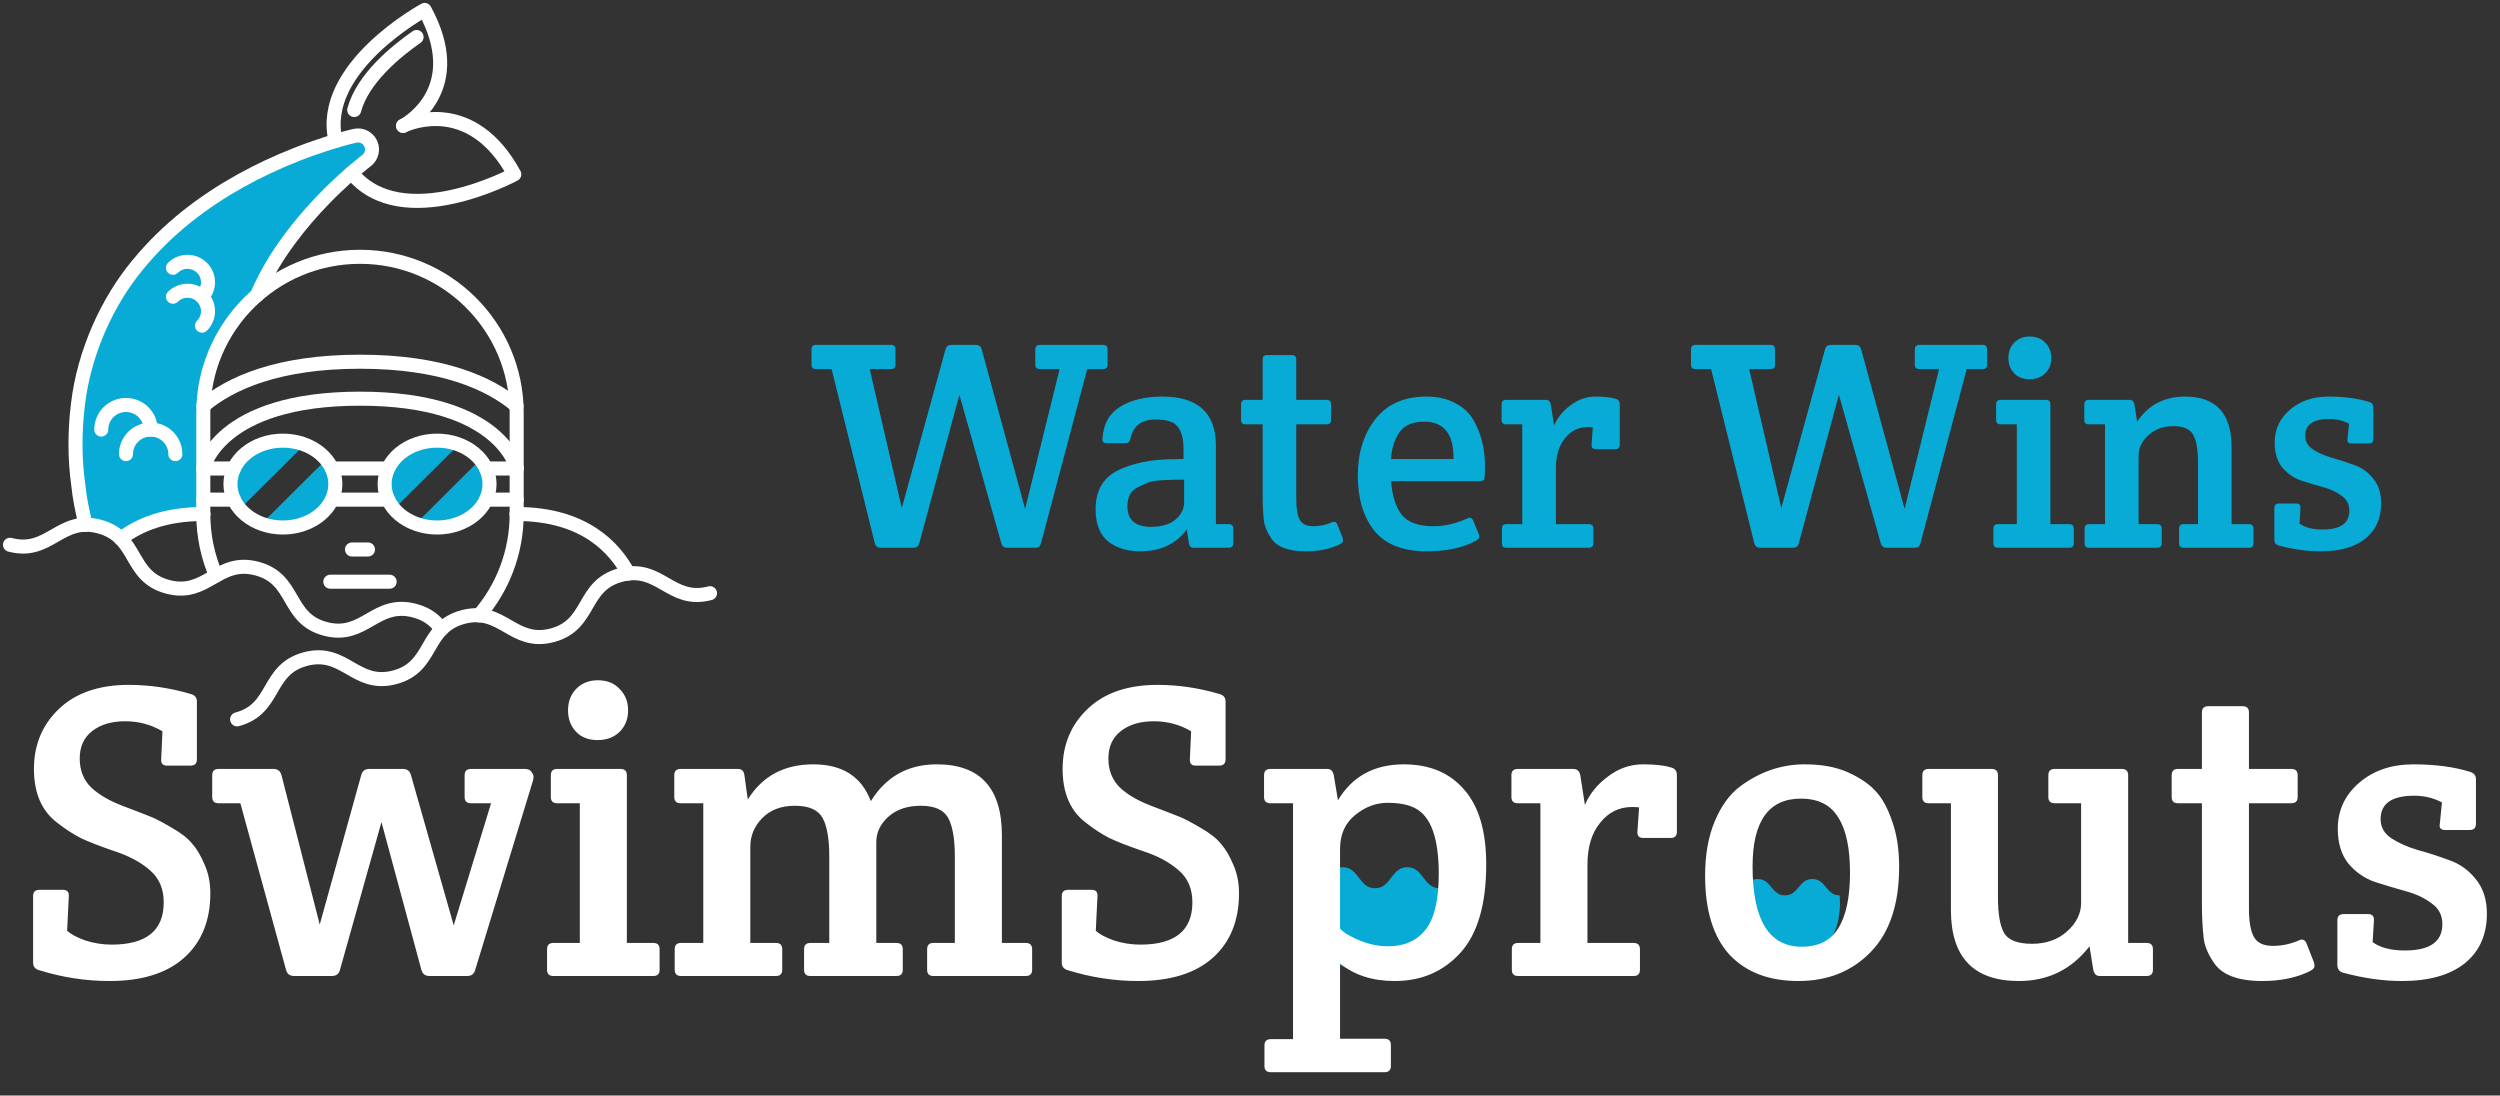<svg width="178" height="78" viewBox="0 0 178 78" fill="none" xmlns="http://www.w3.org/2000/svg">
<rect x="0" y="0" width="178" height="78" fill="#333333" stroke="none"/>
<path d="M102.497 63.244C101.348 63.244 101.348 61.743 100.198 61.743C99.049 61.743 99.049 63.244 97.9 63.244C96.751 63.244 96.751 61.743 95.601 61.743C94.452 61.743 94.452 63.244 93.303 63.244C93.303 63.244 92.605 69.306 97.9 69.306C103.195 69.306 102.497 63.244 102.497 63.244Z" fill="#08AAD6"/>
<path d="M130.982 63.751C130.01 63.751 130.01 62.584 129.037 62.584C128.065 62.584 128.065 63.751 127.092 63.751C126.119 63.751 126.119 62.584 125.147 62.584C124.174 62.584 124.174 63.751 123.202 63.751C123.202 63.751 122.611 68.466 127.092 68.466C131.573 68.466 130.982 63.751 130.982 63.751Z" fill="#08AAD6"/>
<path d="M9.175 48.763C10.65 48.763 12.125 48.981 13.601 49.418C13.88 49.497 14.019 49.676 14.019 49.954V54.064C14.019 54.362 13.87 54.511 13.571 54.511H11.896C11.597 54.511 11.457 54.362 11.477 54.064L11.567 52.068C10.77 51.592 9.883 51.354 8.906 51.354C7.929 51.354 7.141 51.592 6.543 52.068C5.965 52.525 5.676 53.17 5.676 54.004C5.676 54.838 5.945 55.523 6.483 56.059C7.022 56.575 7.789 57.022 8.786 57.399C9.783 57.777 10.451 58.035 10.79 58.174C11.129 58.313 11.617 58.571 12.255 58.948C12.913 59.325 13.391 59.703 13.69 60.08C14.009 60.437 14.298 60.924 14.557 61.539C14.837 62.155 14.976 62.84 14.976 63.594C14.976 65.56 14.348 67.098 13.092 68.21C11.856 69.302 10.092 69.848 7.799 69.848C6.105 69.848 4.43 69.59 2.775 69.074C2.496 68.994 2.357 68.816 2.357 68.538V63.803C2.357 63.505 2.506 63.356 2.805 63.356H4.48C4.779 63.356 4.918 63.505 4.899 63.803L4.779 66.274C5.038 66.513 5.467 66.741 6.065 66.959C6.683 67.158 7.311 67.257 7.949 67.257C10.421 67.257 11.657 66.254 11.657 64.249C11.657 63.276 11.328 62.512 10.67 61.956C10.012 61.38 9.155 60.924 8.098 60.586C7.062 60.229 6.274 59.921 5.736 59.663C5.198 59.385 4.649 59.028 4.091 58.591C2.975 57.757 2.417 56.476 2.417 54.749C2.417 53.022 3.015 51.592 4.211 50.46C5.407 49.328 7.062 48.763 9.175 48.763ZM20.043 55.196L22.765 65.828L25.725 55.166C25.805 54.888 25.994 54.749 26.293 54.749H28.686C28.985 54.749 29.174 54.888 29.254 55.166L32.304 65.887L34.965 57.191H33.53C33.231 57.191 33.081 57.042 33.081 56.744V55.196C33.081 54.898 33.231 54.749 33.53 54.749H37.358C37.597 54.749 37.756 54.818 37.836 54.957C37.936 55.076 37.986 55.186 37.986 55.285C37.986 55.384 37.976 55.474 37.956 55.553L33.829 69.074C33.749 69.352 33.56 69.491 33.261 69.491H30.57C30.27 69.491 30.081 69.342 30.001 69.044L27.16 58.531L24.2 69.074C24.12 69.352 23.931 69.491 23.632 69.491H20.94C20.641 69.491 20.452 69.352 20.372 69.074L17.113 57.191H15.558C15.259 57.191 15.109 57.042 15.109 56.744V55.196C15.109 54.898 15.259 54.749 15.558 54.749H19.475C19.774 54.749 19.963 54.898 20.043 55.196ZM44.632 67.138H46.516C46.815 67.138 46.964 67.287 46.964 67.585V69.044C46.964 69.342 46.815 69.491 46.516 69.491H39.399C39.1 69.491 38.95 69.342 38.95 69.044V67.585C38.95 67.287 39.1 67.138 39.399 67.138C39.399 67.138 40.027 67.138 41.283 67.138V57.191H39.668C39.369 57.191 39.219 57.042 39.219 56.744V55.196C39.219 54.898 39.369 54.749 39.668 54.749H44.183C44.482 54.749 44.632 54.898 44.632 55.196V67.138ZM41.013 52.098C40.635 51.701 40.445 51.195 40.445 50.579C40.445 49.964 40.635 49.458 41.013 49.06C41.412 48.644 41.931 48.435 42.569 48.435C43.226 48.435 43.745 48.644 44.123 49.06C44.522 49.458 44.721 49.964 44.721 50.579C44.721 51.195 44.522 51.701 44.123 52.098C43.725 52.495 43.196 52.694 42.539 52.694C41.901 52.694 41.392 52.495 41.013 52.098ZM48.009 56.744V55.196C48.009 54.898 48.159 54.749 48.458 54.749H52.555C52.814 54.749 52.963 54.898 53.003 55.196L53.242 56.923C54.279 55.255 55.834 54.421 57.908 54.421C59.981 54.421 61.346 55.295 62.004 57.042C63.081 55.295 64.646 54.421 66.699 54.421C69.789 54.421 71.335 56.109 71.335 59.484V67.138H73.039C73.338 67.138 73.488 67.287 73.488 67.585V69.044C73.488 69.342 73.338 69.491 73.039 69.491H66.46C66.161 69.491 66.012 69.342 66.012 69.044V67.585C66.012 67.287 66.161 67.138 66.46 67.138H67.985V60.973C67.985 59.722 67.826 58.809 67.507 58.233C67.188 57.657 66.54 57.37 65.563 57.37C64.606 57.37 63.839 57.628 63.26 58.144C62.682 58.66 62.393 59.266 62.393 59.961V67.138H63.829C64.128 67.138 64.277 67.287 64.277 67.585V69.044C64.277 69.342 64.128 69.491 63.829 69.491H57.698C57.399 69.491 57.25 69.342 57.25 69.044V67.585C57.25 67.287 57.399 67.138 57.698 67.138H59.044V60.973C59.044 59.722 58.884 58.809 58.566 58.233C58.246 57.657 57.589 57.37 56.592 57.37C55.615 57.37 54.837 57.667 54.259 58.263C53.701 58.839 53.422 59.514 53.422 60.288V67.138H55.246C55.545 67.138 55.695 67.287 55.695 67.585V69.044C55.695 69.342 55.545 69.491 55.246 69.491H48.488C48.189 69.491 48.039 69.342 48.039 69.044V67.585C48.039 67.287 48.189 67.138 48.488 67.138H50.073V57.191H48.458C48.159 57.191 48.009 57.042 48.009 56.744ZM82.416 48.763C83.891 48.763 85.367 48.981 86.842 49.418C87.121 49.497 87.261 49.676 87.261 49.954V54.064C87.261 54.362 87.111 54.511 86.812 54.511H85.137C84.838 54.511 84.699 54.362 84.719 54.064L84.808 52.068C84.011 51.592 83.124 51.354 82.147 51.354C81.17 51.354 80.383 51.592 79.785 52.068C79.206 52.525 78.917 53.17 78.917 54.004C78.917 54.838 79.186 55.523 79.725 56.059C80.263 56.575 81.031 57.022 82.027 57.399C83.024 57.777 83.692 58.035 84.031 58.174C84.37 58.313 84.858 58.571 85.496 58.948C86.154 59.325 86.633 59.703 86.932 60.08C87.251 60.437 87.54 60.924 87.799 61.539C88.078 62.155 88.218 62.84 88.218 63.594C88.218 65.56 87.59 67.098 86.334 68.21C85.097 69.302 83.333 69.848 81.04 69.848C79.346 69.848 77.671 69.59 76.017 69.074C75.737 68.994 75.598 68.816 75.598 68.538V63.803C75.598 63.505 75.748 63.356 76.047 63.356H77.721C78.02 63.356 78.16 63.505 78.14 63.803L78.02 66.274C78.279 66.513 78.708 66.741 79.306 66.959C79.924 67.158 80.552 67.257 81.19 67.257C83.662 67.257 84.898 66.254 84.898 64.249C84.898 63.276 84.569 62.512 83.911 61.956C83.253 61.38 82.396 60.924 81.34 60.586C80.303 60.229 79.515 59.921 78.977 59.663C78.439 59.385 77.891 59.028 77.332 58.591C76.216 57.757 75.658 56.476 75.658 54.749C75.658 53.022 76.256 51.592 77.452 50.46C78.648 49.328 80.303 48.763 82.416 48.763ZM92.063 73.988V57.191H90.448C90.149 57.191 90 57.042 90 56.744V55.196C90 54.898 90.149 54.749 90.448 54.749H94.515C94.754 54.749 94.904 54.898 94.964 55.196L95.263 56.982C96.279 55.275 97.844 54.421 99.958 54.421C101.792 54.421 103.227 55.027 104.264 56.238C105.301 57.429 105.819 59.196 105.819 61.539C105.819 64.378 105.211 66.473 103.995 67.823C102.779 69.173 101.214 69.848 99.3 69.848C97.725 69.848 96.429 69.431 95.412 68.597V73.958H98.582C98.881 73.958 99.031 74.107 99.031 74.405V75.894C99.031 76.192 98.881 76.341 98.582 76.341H90.478C90.179 76.341 90.029 76.192 90.029 75.894V74.435C90.029 74.137 90.179 73.988 90.478 73.988H92.063ZM95.412 60.437V66.126C95.731 66.443 96.22 66.731 96.877 66.989C97.535 67.247 98.183 67.376 98.821 67.376C99.978 67.376 100.865 66.989 101.483 66.215C102.121 65.421 102.44 64.09 102.44 62.224C102.44 59.683 101.881 58.124 100.765 57.548C100.287 57.29 99.629 57.161 98.791 57.161C97.954 57.161 97.177 57.459 96.459 58.055C95.761 58.63 95.412 59.425 95.412 60.437ZM112.846 57.31C113.185 56.516 113.733 55.841 114.491 55.285C115.249 54.709 116.076 54.421 116.973 54.421C117.87 54.421 118.558 54.501 119.036 54.66C119.276 54.739 119.395 54.918 119.395 55.196V59.216C119.395 59.514 119.246 59.663 118.947 59.663H117.003C116.704 59.663 116.564 59.514 116.584 59.216L116.704 57.489C116.604 57.469 116.435 57.459 116.196 57.459C115.278 57.459 114.521 57.836 113.923 58.591C113.325 59.325 113.026 60.318 113.026 61.569V67.138H116.315C116.614 67.138 116.764 67.287 116.764 67.585V69.044C116.764 69.342 116.614 69.491 116.315 69.491H108.092C107.792 69.491 107.643 69.342 107.643 69.044V67.585C107.643 67.287 107.792 67.138 108.092 67.138H109.676V57.191H108.062C107.763 57.191 107.613 57.042 107.613 56.744V55.196C107.613 54.898 107.763 54.749 108.062 54.749H112.009C112.288 54.749 112.458 54.898 112.517 55.196L112.846 57.31ZM121.404 62.343C121.404 60.854 121.633 59.563 122.092 58.471C122.55 57.38 123.148 56.556 123.886 56C125.301 54.947 126.836 54.421 128.491 54.421C129.707 54.421 130.734 54.61 131.571 54.987C132.408 55.364 133.056 55.801 133.515 56.297C133.993 56.794 134.392 57.509 134.711 58.442C135.05 59.375 135.219 60.467 135.219 61.718C135.219 64.378 134.542 66.403 133.186 67.793C131.85 69.163 130.136 69.848 128.042 69.848C125.949 69.848 124.314 69.223 123.138 67.972C121.982 66.701 121.404 64.825 121.404 62.343ZM128.282 67.406C129.478 67.406 130.345 66.969 130.883 66.096C131.442 65.202 131.721 63.882 131.721 62.135C131.721 60.388 131.442 59.077 130.883 58.203C130.345 57.31 129.458 56.863 128.222 56.863C125.929 56.863 124.783 58.471 124.783 61.688C124.783 65.5 125.949 67.406 128.282 67.406ZM151.524 67.138H152.84C153.139 67.138 153.289 67.287 153.289 67.585V69.044C153.289 69.342 153.139 69.491 152.84 69.491H149.491C149.252 69.491 149.102 69.342 149.042 69.044L148.773 67.376C147.497 69.024 145.823 69.848 143.749 69.848C140.52 69.848 138.905 68.16 138.905 64.785V57.191H137.32C137.021 57.191 136.871 57.042 136.871 56.744V55.196C136.871 54.898 137.021 54.749 137.32 54.749H141.805C142.104 54.749 142.254 54.898 142.254 55.196V63.892C142.254 65.083 142.404 65.937 142.703 66.453C143.022 66.949 143.679 67.198 144.676 67.198C145.693 67.198 146.53 66.9 147.188 66.304C147.846 65.709 148.175 65.034 148.175 64.279V57.191H146.291C145.992 57.191 145.842 57.042 145.842 56.744V55.196C145.842 54.898 145.992 54.749 146.291 54.749H151.076C151.375 54.749 151.524 54.898 151.524 55.196V67.138ZM160.125 57.191V64.696C160.125 65.629 160.245 66.304 160.484 66.721C160.723 67.138 161.172 67.347 161.83 67.347C162.488 67.347 163.126 67.207 163.744 66.93C163.963 66.85 164.122 66.93 164.222 67.168L164.76 68.538C164.78 68.597 164.79 68.687 164.79 68.806C164.79 68.905 164.691 69.014 164.491 69.133C163.534 69.61 162.398 69.848 161.082 69.848C159.308 69.848 158.142 69.391 157.583 68.478C157.185 67.883 156.955 67.307 156.896 66.751C156.816 65.996 156.776 65.202 156.776 64.368V57.191H155.071C154.772 57.191 154.623 57.042 154.623 56.744V55.196C154.623 54.898 154.772 54.749 155.071 54.749H156.776V50.728C156.776 50.43 156.925 50.282 157.225 50.282H159.677C159.976 50.282 160.125 50.43 160.125 50.728V54.749H163.146C163.445 54.749 163.594 54.898 163.594 55.196V56.744C163.594 57.042 163.445 57.191 163.146 57.191H160.125ZM166.45 59.008C166.45 57.697 166.958 56.605 167.975 55.732C168.992 54.858 170.278 54.421 171.833 54.421C173.388 54.421 174.733 54.6 175.87 54.957C176.149 55.037 176.288 55.215 176.288 55.493V58.65C176.288 58.948 176.139 59.097 175.84 59.097H174.105C173.786 59.097 173.657 58.948 173.717 58.65L173.866 57.131C173.268 56.814 172.61 56.655 171.892 56.655C170.298 56.655 169.5 57.211 169.5 58.323C169.5 58.898 169.759 59.355 170.278 59.693C170.796 60.03 171.424 60.308 172.162 60.526C172.899 60.725 173.637 60.963 174.374 61.241C175.132 61.499 175.77 61.956 176.288 62.611C176.807 63.246 177.066 64.061 177.066 65.053C177.066 66.562 176.538 67.744 175.481 68.597C174.424 69.431 172.939 69.848 171.025 69.848C169.689 69.848 168.284 69.65 166.809 69.253C166.55 69.173 166.42 68.984 166.42 68.687V65.53C166.42 65.232 166.57 65.083 166.869 65.083H168.603C168.902 65.083 169.042 65.232 169.022 65.53L168.932 67.079C169.47 67.476 170.238 67.674 171.235 67.674C173.009 67.674 173.896 67.049 173.896 65.798C173.896 65.162 173.637 64.666 173.118 64.309C172.62 63.931 172.002 63.644 171.264 63.445C170.547 63.246 169.819 63.028 169.081 62.79C168.344 62.532 167.716 62.095 167.198 61.48C166.699 60.844 166.45 60.02 166.45 59.008Z" fill="white"/>
<path d="M26.11 11.422L26.035 11.479C25.802 11.665 25.531 11.885 25.282 12.093C25.029 12.308 24.782 12.527 24.535 12.746C24.046 13.194 23.568 13.645 23.114 14.117C22.2 15.053 21.356 16.034 20.612 17.044C19.654 18.336 18.86 19.687 18.292 21.027V21.029C15.955 23.06 14.479 26.046 14.475 29.375V36.596C12.785 36.596 11.419 36.895 10.318 37.362C10.318 37.362 10.318 37.362 10.316 37.362C9.657 37.64 9.089 37.982 8.604 38.353C8.238 37.982 7.765 37.675 7.075 37.491C6.78 37.412 6.509 37.373 6.256 37.364C6.254 37.364 6.254 37.364 6.251 37.364C6.19 37.362 6.132 37.362 6.075 37.364C6.066 37.32 6.057 37.276 6.049 37.232C5.859 36.32 5.661 35.441 5.568 34.489C5.313 32.647 5.317 30.7 5.549 28.814C5.764 26.921 6.309 25.07 7.04 23.391C7.778 21.709 8.716 20.178 9.798 18.869C11.959 16.231 14.51 14.334 17.118 12.876C18.429 12.148 19.764 11.529 21.112 10.999C21.786 10.729 22.469 10.492 23.149 10.268C23.493 10.159 23.834 10.051 24.18 9.953C24.533 9.854 24.861 9.764 25.244 9.672C25.782 9.538 26.326 9.867 26.458 10.402C26.555 10.793 26.405 11.185 26.11 11.422Z" fill="#08AAD6"/>
<path d="M21.691 31.652L17.085 36.239C16.657 35.739 16.408 35.127 16.408 34.467C16.408 32.759 18.078 31.373 20.142 31.373C20.695 31.373 21.219 31.474 21.691 31.652Z" fill="#08AAD6"/>
<path d="M23.876 34.467C23.876 36.175 22.204 37.559 20.142 37.559C19.602 37.559 19.087 37.465 18.627 37.291L23.219 32.719C23.636 33.217 23.876 33.818 23.876 34.467Z" fill="#08AAD6"/>
<path d="M32.67 31.652L28.061 36.239C27.634 35.739 27.385 35.127 27.385 34.467C27.385 32.759 29.055 31.373 31.117 31.373C31.669 31.373 32.196 31.472 32.67 31.652Z" fill="#08AAD6"/>
<path d="M34.853 34.467C34.853 36.175 33.183 37.559 31.117 37.559C30.579 37.559 30.068 37.465 29.603 37.294L34.199 32.717C34.613 33.215 34.853 33.818 34.853 34.467Z" fill="#08AAD6"/>
<path d="M36.787 36.595V32.54V29.389C36.787 23.258 31.793 18.284 25.632 18.284C19.471 18.284 14.475 23.258 14.475 29.389V32.54V36.595" stroke="white" stroke-miterlimit="10" stroke-linecap="round" stroke-linejoin="round"/>
<path d="M20.142 37.559C22.205 37.559 23.877 36.175 23.877 34.467C23.877 32.759 22.205 31.374 20.142 31.374C18.08 31.374 16.408 32.759 16.408 34.467C16.408 36.175 18.08 37.559 20.142 37.559Z" stroke="white" stroke-miterlimit="10" stroke-linecap="round" stroke-linejoin="round"/>
<path d="M31.12 37.559C33.182 37.559 34.854 36.175 34.854 34.467C34.854 32.759 33.182 31.374 31.12 31.374C29.057 31.374 27.385 32.759 27.385 34.467C27.385 36.175 29.057 37.559 31.12 37.559Z" stroke="white" stroke-miterlimit="10" stroke-linecap="round" stroke-linejoin="round"/>
<path d="M14.487 28.892C16.437 27.263 19.814 25.754 25.632 25.754C31.447 25.754 34.824 27.261 36.774 28.89" stroke="white" stroke-miterlimit="10" stroke-linecap="round" stroke-linejoin="round"/>
<path d="M36.786 33.356C36.786 33.356 35.76 28.386 25.631 28.386C15.502 28.386 14.476 33.356 14.476 33.356" stroke="white" stroke-miterlimit="10" stroke-linecap="round" stroke-linejoin="round"/>
<path d="M23.629 33.358H27.633" stroke="white" stroke-miterlimit="10" stroke-linecap="round" stroke-linejoin="round"/>
<path d="M23.629 35.574H27.633" stroke="white" stroke-miterlimit="10" stroke-linecap="round" stroke-linejoin="round"/>
<path d="M14.476 33.358H16.655" stroke="white" stroke-miterlimit="10" stroke-linecap="round" stroke-linejoin="round"/>
<path d="M14.476 35.574H16.655" stroke="white" stroke-miterlimit="10" stroke-linecap="round" stroke-linejoin="round"/>
<path d="M36.789 33.358H34.61" stroke="white" stroke-miterlimit="10" stroke-linecap="round" stroke-linejoin="round"/>
<path d="M36.789 35.574H34.61" stroke="white" stroke-miterlimit="10" stroke-linecap="round" stroke-linejoin="round"/>
<path d="M26.201 39.123H25.061" stroke="white" stroke-miterlimit="10" stroke-linecap="round" stroke-linejoin="round"/>
<path d="M27.743 41.417H23.519" stroke="white" stroke-miterlimit="10" stroke-linecap="round" stroke-linejoin="round"/>
<path d="M34.107 43.814C35.78 41.871 36.787 39.351 36.787 36.597" stroke="white" stroke-miterlimit="10" stroke-linecap="round" stroke-linejoin="round"/>
<path d="M15.38 40.984C14.798 39.638 14.475 38.155 14.475 36.598" stroke="white" stroke-miterlimit="10" stroke-linecap="round" stroke-linejoin="round"/>
<path d="M50.552 42.236C47.746 42.984 46.994 40.191 44.189 40.94C41.383 41.688 42.135 44.481 39.329 45.23C36.523 45.978 35.771 43.185 32.965 43.933C30.16 44.682 30.912 47.475 28.106 48.223C25.3 48.972 24.548 46.179 21.742 46.927C18.937 47.676 19.689 50.469 16.883 51.217" stroke="white" stroke-miterlimit="10" stroke-linecap="round" stroke-linejoin="round"/>
<path d="M0.712 38.788C3.517 39.535 4.27 36.742 7.075 37.491C9.881 38.24 9.131 41.033 11.936 41.78C14.741 42.529 15.494 39.736 18.299 40.485C21.105 41.232 20.352 44.027 23.157 44.774C25.965 45.523 26.715 42.73 29.523 43.479C30.481 43.735 31.026 44.226 31.438 44.796" stroke="white" stroke-miterlimit="10" stroke-linecap="round" stroke-linejoin="round"/>
<path d="M36.787 36.597C41.591 36.597 43.775 39.007 44.739 40.834" stroke="white" stroke-miterlimit="10" stroke-linecap="round" stroke-linejoin="round"/>
<path d="M14.477 36.597C11.776 36.597 9.901 37.359 8.608 38.353" stroke="white" stroke-miterlimit="10" stroke-linecap="round" stroke-linejoin="round"/>
<path d="M23.896 10.038C22.625 4.823 30.235 0.709 30.235 0.709C33.242 6.224 29.213 8.676 28.742 8.939C28.724 8.945 28.713 8.952 28.705 8.956C28.7 8.961 28.698 8.961 28.698 8.961" stroke="white" stroke-miterlimit="10" stroke-linecap="round" stroke-linejoin="round"/>
<path d="M29.661 2.635C28.189 3.658 25.82 5.599 25.219 7.833" stroke="white" stroke-miterlimit="10" stroke-linecap="round" stroke-linejoin="round"/>
<path d="M25.03 12.31C28.614 16.737 36.617 12.411 36.617 12.411C33.606 6.889 29.227 8.718 28.742 8.939C28.713 8.955 28.698 8.961 28.698 8.961" stroke="white" stroke-miterlimit="10" stroke-linecap="round" stroke-linejoin="round"/>
<path d="M6.075 37.364C6.066 37.32 6.057 37.276 6.048 37.232C5.859 36.32 5.66 35.441 5.568 34.489C5.312 32.647 5.317 30.7 5.548 28.814C5.764 26.921 6.308 25.07 7.039 23.391C7.777 21.709 8.716 20.178 9.797 18.869C11.958 16.231 14.509 14.334 17.117 12.876C18.428 12.148 19.763 11.529 21.111 10.999C21.785 10.729 22.468 10.492 23.149 10.268C23.493 10.159 23.834 10.051 24.18 9.953C24.532 9.854 24.861 9.764 25.244 9.672C25.781 9.538 26.325 9.867 26.458 10.402C26.555 10.793 26.405 11.185 26.11 11.422L26.035 11.479C25.801 11.665 25.53 11.885 25.281 12.093C25.028 12.308 24.781 12.527 24.535 12.746C24.046 13.194 23.567 13.645 23.114 14.117C22.2 15.053 21.356 16.034 20.611 17.044C19.653 18.336 18.86 19.689 18.292 21.029" stroke="white" stroke-miterlimit="10" stroke-linecap="round" stroke-linejoin="round"/>
<path d="M10.727 30.585C10.727 29.618 9.941 28.834 8.97 28.834C7.999 28.834 7.211 29.617 7.211 30.584" stroke="white" stroke-miterlimit="10" stroke-linecap="round" stroke-linejoin="round"/>
<path d="M12.485 32.335C12.485 31.369 11.698 30.585 10.727 30.584C9.756 30.584 8.969 31.368 8.969 32.334" stroke="white" stroke-miterlimit="10" stroke-linecap="round" stroke-linejoin="round"/>
<path d="M14.383 21.128C14.954 20.559 14.954 19.637 14.383 19.068C13.812 18.499 12.886 18.499 12.315 19.067" stroke="white" stroke-miterlimit="10" stroke-linecap="round" stroke-linejoin="round"/>
<path d="M14.382 23.187C14.953 22.619 14.954 21.697 14.383 21.128C13.812 20.559 12.885 20.558 12.314 21.127" stroke="white" stroke-miterlimit="10" stroke-linecap="round" stroke-linejoin="round"/>
<path d="M62.286 38.681L59.21 26.279H58.099C57.886 26.279 57.779 26.172 57.779 25.96V24.875C57.779 24.662 57.886 24.556 58.099 24.556H63.439C63.653 24.556 63.76 24.662 63.76 24.875V25.96C63.76 26.172 63.653 26.279 63.439 26.279H61.923L64.208 36.17L67.327 24.853C67.384 24.655 67.519 24.556 67.733 24.556H69.484C69.698 24.556 69.833 24.655 69.89 24.853L72.987 36.234L75.444 26.279H74.034C73.82 26.279 73.713 26.172 73.713 25.96V24.875C73.713 24.662 73.82 24.556 74.034 24.556H78.541C78.754 24.556 78.861 24.662 78.861 24.875V25.96C78.861 26.172 78.754 26.279 78.541 26.279H77.409L74.119 38.681C74.062 38.893 73.927 39 73.713 39H71.706C71.492 39 71.357 38.901 71.3 38.702L68.309 28.108L65.447 38.702C65.39 38.901 65.255 39 65.041 39H62.692C62.478 39 62.343 38.893 62.286 38.681ZM84.265 32.682V31.937C84.265 30.93 83.98 30.299 83.411 30.044C83.14 29.93 82.749 29.874 82.236 29.874C81.268 29.874 80.684 30.328 80.484 31.235C80.442 31.448 80.335 31.554 80.164 31.554H78.797C78.569 31.554 78.469 31.448 78.498 31.235C78.555 30.2 78.975 29.441 79.758 28.959C80.541 28.477 81.538 28.236 82.749 28.236C85.298 28.236 86.572 29.399 86.572 31.724V37.319H87.491C87.704 37.319 87.811 37.426 87.811 37.638V38.681C87.811 38.893 87.704 39 87.491 39H84.97C84.785 39 84.678 38.893 84.65 38.681L84.5 37.702C83.731 38.737 82.621 39.255 81.168 39.255C80.257 39.255 79.502 39.021 78.904 38.553C78.306 38.071 78.007 37.305 78.007 36.256C78.007 34.88 78.583 33.937 79.737 33.426C80.691 32.987 81.83 32.746 83.154 32.703C83.425 32.703 83.795 32.696 84.265 32.682ZM84.308 35.788V34.15C82.941 34.15 82.101 34.213 81.787 34.341C81.474 34.469 81.197 34.596 80.954 34.724C80.499 34.965 80.271 35.405 80.271 36.043C80.271 37.021 80.833 37.511 81.958 37.511C82.699 37.511 83.275 37.34 83.689 37C84.101 36.646 84.308 36.241 84.308 35.788ZM92.294 30.214V35.575C92.294 36.241 92.379 36.724 92.55 37.021C92.721 37.319 93.041 37.468 93.511 37.468C93.981 37.468 94.437 37.369 94.878 37.17C95.035 37.114 95.149 37.17 95.22 37.34L95.605 38.319C95.619 38.362 95.626 38.425 95.626 38.511C95.626 38.581 95.555 38.659 95.412 38.745C94.729 39.085 93.917 39.255 92.977 39.255C91.71 39.255 90.877 38.929 90.478 38.276C90.193 37.851 90.03 37.44 89.987 37.043C89.93 36.504 89.901 35.937 89.901 35.341V30.214H88.684C88.47 30.214 88.364 30.108 88.364 29.895V28.789C88.364 28.576 88.47 28.47 88.684 28.47H89.901V25.598C89.901 25.385 90.008 25.279 90.222 25.279H91.973C92.187 25.279 92.294 25.385 92.294 25.598V28.47H94.451C94.665 28.47 94.772 28.576 94.772 28.789V29.895C94.772 30.108 94.665 30.214 94.451 30.214H92.294ZM101.588 39.255C99.894 39.255 98.648 38.766 97.85 37.787C97.067 36.794 96.675 35.49 96.675 33.873C96.675 32.242 97.096 30.895 97.936 29.831C98.776 28.768 99.986 28.236 101.567 28.236C102.35 28.236 103.019 28.385 103.575 28.683C104.144 28.966 104.579 29.356 104.878 29.852C105.447 30.817 105.732 31.93 105.732 33.192C105.732 33.788 105.704 34.114 105.647 34.171C105.59 34.228 105.483 34.256 105.326 34.256H99.046C99.118 35.277 99.367 36.071 99.794 36.639C100.235 37.192 100.99 37.468 102.058 37.468C102.841 37.468 103.646 37.284 104.472 36.915C104.671 36.816 104.814 36.873 104.899 37.085L105.305 38.064C105.376 38.234 105.312 38.376 105.113 38.489C104.173 39 102.998 39.255 101.588 39.255ZM99.046 32.682H103.489C103.518 30.909 102.82 30.023 101.396 30.023C100.556 30.023 99.958 30.292 99.602 30.831C99.26 31.356 99.075 31.973 99.046 32.682ZM110.651 30.299C110.893 29.732 111.284 29.25 111.825 28.853C112.366 28.441 112.957 28.236 113.598 28.236C114.239 28.236 114.73 28.293 115.072 28.406C115.243 28.463 115.328 28.59 115.328 28.789V31.661C115.328 31.873 115.222 31.98 115.008 31.98H113.62C113.406 31.98 113.306 31.873 113.321 31.661L113.406 30.427C113.335 30.413 113.214 30.406 113.043 30.406C112.388 30.406 111.847 30.675 111.419 31.214C110.992 31.739 110.779 32.448 110.779 33.341V37.319H113.128C113.342 37.319 113.449 37.426 113.449 37.638V38.681C113.449 38.893 113.342 39 113.128 39H107.254C107.041 39 106.934 38.893 106.934 38.681V37.638C106.934 37.426 107.041 37.319 107.254 37.319H108.386V30.214H107.233C107.019 30.214 106.913 30.108 106.913 29.895V28.789C106.913 28.576 107.019 28.47 107.233 28.47H110.052C110.252 28.47 110.373 28.576 110.416 28.789L110.651 30.299ZM124.905 38.681L121.83 26.279H120.719C120.505 26.279 120.398 26.172 120.398 25.96V24.875C120.398 24.662 120.505 24.556 120.719 24.556H126.059C126.272 24.556 126.379 24.662 126.379 24.875V25.96C126.379 26.172 126.272 26.279 126.059 26.279H124.542L126.828 36.17L129.946 24.853C130.003 24.655 130.139 24.556 130.352 24.556H132.104C132.317 24.556 132.453 24.655 132.51 24.853L135.607 36.234L138.063 26.279H136.653C136.44 26.279 136.333 26.172 136.333 25.96V24.875C136.333 24.662 136.44 24.556 136.653 24.556H141.16C141.374 24.556 141.481 24.662 141.481 24.875V25.96C141.481 26.172 141.374 26.279 141.16 26.279H140.028L136.739 38.681C136.682 38.893 136.547 39 136.333 39H134.325C134.112 39 133.976 38.901 133.919 38.702L130.929 28.108L128.067 38.702C128.01 38.901 127.874 39 127.661 39H125.311C125.098 39 124.962 38.893 124.905 38.681ZM145.989 37.319H147.335C147.548 37.319 147.655 37.426 147.655 37.638V38.681C147.655 38.893 147.548 39 147.335 39H142.251C142.038 39 141.931 38.893 141.931 38.681V37.638C141.931 37.426 142.038 37.319 142.251 37.319C142.251 37.319 142.7 37.319 143.597 37.319V30.214H142.443C142.23 30.214 142.123 30.108 142.123 29.895V28.789C142.123 28.576 142.23 28.47 142.443 28.47H145.669C145.882 28.47 145.989 28.576 145.989 28.789V37.319ZM143.405 26.576C143.134 26.293 142.999 25.931 142.999 25.492C142.999 25.052 143.134 24.69 143.405 24.407C143.689 24.109 144.06 23.96 144.515 23.96C144.985 23.96 145.356 24.109 145.626 24.407C145.911 24.69 146.053 25.052 146.053 25.492C146.053 25.931 145.911 26.293 145.626 26.576C145.341 26.86 144.964 27.002 144.494 27.002C144.038 27.002 143.675 26.86 143.405 26.576ZM148.402 29.916V28.789C148.402 28.576 148.509 28.47 148.723 28.47H151.628C151.813 28.47 151.927 28.576 151.969 28.789L152.162 30.023C152.959 28.831 154.098 28.236 155.579 28.236C157.786 28.236 158.89 29.441 158.89 31.852V37.319H160.129C160.342 37.319 160.449 37.426 160.449 37.638V38.681C160.449 38.893 160.342 39 160.129 39H155.472C155.259 39 155.152 38.893 155.152 38.681V37.638C155.152 37.426 155.259 37.319 155.472 37.319H156.498V32.916C156.498 32.022 156.384 31.37 156.156 30.959C155.928 30.547 155.458 30.342 154.746 30.342C154.034 30.342 153.443 30.555 152.973 30.98C152.503 31.405 152.268 31.888 152.268 32.426V37.319H153.593C153.806 37.319 153.913 37.426 153.913 37.638V38.681C153.913 38.893 153.806 39 153.593 39H148.744C148.53 39 148.424 38.893 148.424 38.681V37.638C148.424 37.426 148.53 37.319 148.744 37.319H149.876V30.214H148.723C148.509 30.214 148.402 30.115 148.402 29.916ZM161.955 31.512C161.955 30.576 162.318 29.796 163.044 29.172C163.771 28.548 164.689 28.236 165.8 28.236C166.911 28.236 167.872 28.363 168.683 28.619C168.883 28.675 168.983 28.803 168.983 29.002V31.256C168.983 31.469 168.876 31.576 168.662 31.576H167.423C167.195 31.576 167.103 31.469 167.146 31.256L167.252 30.172C166.825 29.945 166.355 29.831 165.843 29.831C164.703 29.831 164.134 30.228 164.134 31.023C164.134 31.434 164.319 31.76 164.689 32.001C165.059 32.242 165.508 32.441 166.035 32.597C166.562 32.739 167.089 32.909 167.615 33.107C168.157 33.292 168.612 33.618 168.983 34.086C169.353 34.54 169.538 35.121 169.538 35.83C169.538 36.908 169.161 37.752 168.406 38.362C167.651 38.957 166.59 39.255 165.223 39.255C164.269 39.255 163.265 39.113 162.211 38.83C162.026 38.773 161.934 38.638 161.934 38.425V36.17C161.934 35.958 162.041 35.851 162.254 35.851H163.493C163.707 35.851 163.806 35.958 163.792 36.17L163.728 37.277C164.112 37.56 164.661 37.702 165.373 37.702C166.64 37.702 167.274 37.255 167.274 36.362C167.274 35.908 167.089 35.554 166.718 35.298C166.362 35.029 165.921 34.823 165.394 34.681C164.881 34.54 164.362 34.384 163.835 34.213C163.308 34.029 162.859 33.717 162.489 33.277C162.133 32.824 161.955 32.235 161.955 31.512Z" fill="#08AAD6"/>
</svg>
